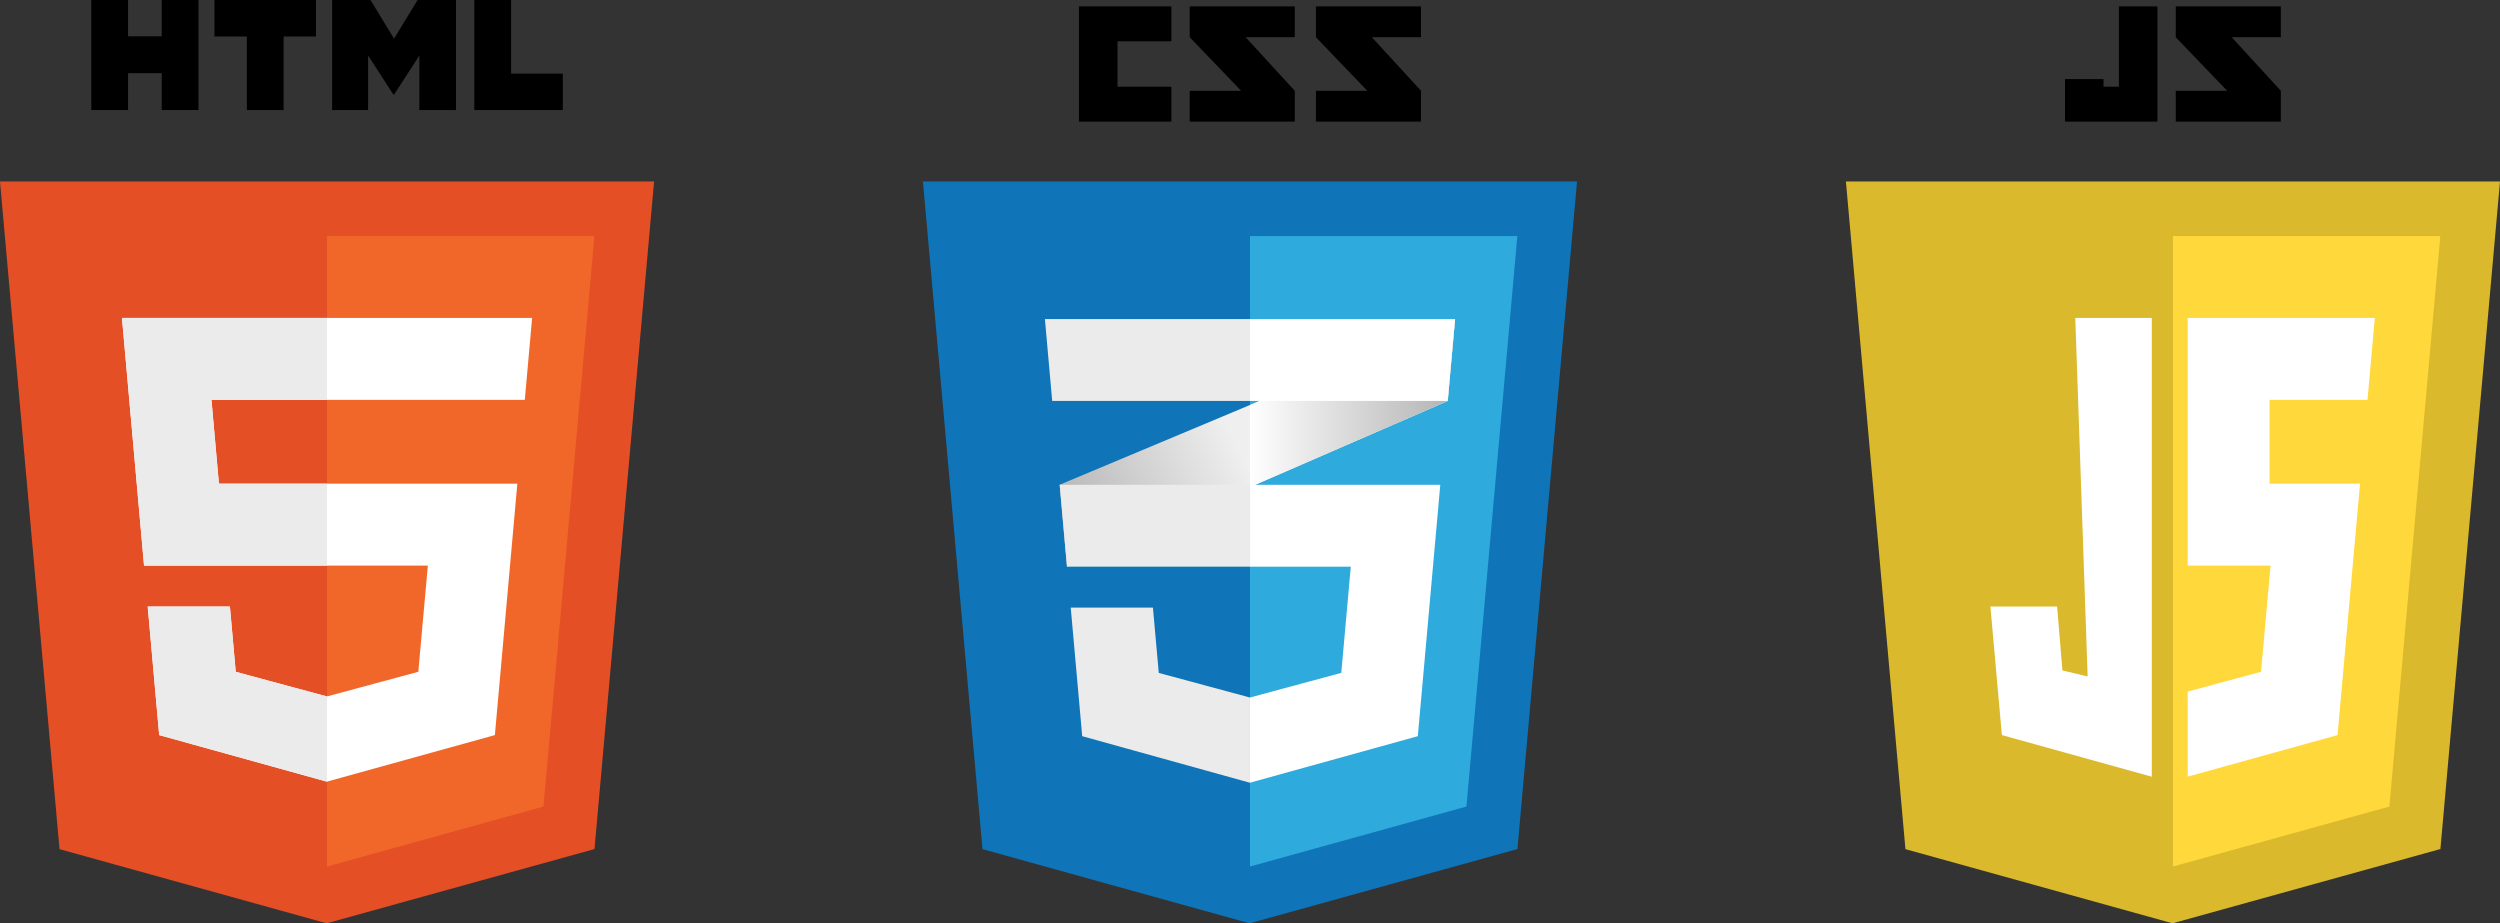 <?xml version="1.0" encoding="UTF-8"?>
<svg xmlns="http://www.w3.org/2000/svg" xmlns:xlink="http://www.w3.org/1999/xlink" viewBox="0 0 894.72 330.44">
  <rect x="0" y="0" width="894.72" height="330.44" fill="#333333" stroke="none"/>
  <defs>
    <style>
      .cls-1 {
        fill: #0f75b8;
      }

      .cls-1, .cls-2, .cls-3, .cls-4, .cls-5, .cls-6, .cls-7, .cls-8, .cls-9, .cls-10, .cls-11 {
        stroke-width: 0px;
      }

      .cls-2 {
        fill: #f1672a;
      }

      .cls-3 {
        fill: #000;
      }

      .cls-4 {
        fill: #ffd83b;
      }

      .cls-5 {
        fill: url(#linear-gradient);
        opacity: .2;
      }

      .cls-5, .cls-7 {
        mix-blend-mode: multiply;
      }

      .cls-6 {
        fill: #dab92c;
      }

      .cls-7 {
        fill: url(#linear-gradient-2);
        opacity: .3;
      }

      .cls-8 {
        fill: #2faadd;
      }

      .cls-9 {
        fill: #e44f26;
      }

      .cls-12 {
        isolation: isolate;
      }

      .cls-10 {
        fill: #ebebeb;
      }

      .cls-11 {
        fill: #fff;
      }
    </style>
    <linearGradient id="linear-gradient" x1="443.49" y1="161.01" x2="389.64" y2="187.03" gradientUnits="userSpaceOnUse">
      <stop offset="0" stop-color="#fff"/>
      <stop offset="1" stop-color="#000"/>
    </linearGradient>
    <linearGradient id="linear-gradient-2" x1="447.34" y1="144.24" x2="520.75" y2="144.24" xlink:href="#linear-gradient"/>
  </defs>
  <g class="cls-12">
    <g id="Layer_2" data-name="Layer 2">
      <g id="Layer_1-2" data-name="Layer 1">
        <g>
          <g>
            <g>
              <polygon class="cls-6" points="777.53 330.44 681.93 303.9 660.63 64.95 894.72 64.95 873.39 303.86 777.53 330.44"/>
              <polygon class="cls-4" points="855.13 288.65 873.36 84.49 777.67 84.49 777.67 310.12 855.13 288.65"/>
            </g>
            <polygon class="cls-11" points="782.95 113.79 782.95 202.42 812.25 202.42 812.6 202.42 809.19 240.42 782.95 247.51 782.95 277.95 836.58 263.08 844.63 173.11 812.25 173.11 812.25 143.1 847.2 143.1 847.3 143.1 849.92 113.79 782.95 113.79"/>
            <polygon class="cls-11" points="742.72 113.79 747.14 242.09 738.12 239.95 736.21 217.07 712.34 217.07 716.45 263.08 770.1 277.98 770.1 113.79 742.72 113.79"/>
          </g>
          <g>
            <polygon class="cls-3" points="816.29 2.29 778.68 2.29 778.68 13.32 797.08 32.49 778.68 32.49 778.68 43.52 816.29 43.52 816.29 32.49 798.69 13.32 816.29 13.32 816.29 2.29"/>
            <polygon class="cls-3" points="758.34 31.03 752.83 31.03 752.83 28.3 739.05 28.3 739.05 31.03 739.05 40.68 739.05 43.52 772.12 43.52 772.12 2.29 758.34 2.29 758.34 31.03"/>
          </g>
        </g>
        <g>
          <g>
            <polygon class="cls-3" points="386.15 2.29 386.15 14.78 386.15 31.03 386.15 43.52 399.94 43.52 419.22 43.52 419.22 31.03 399.94 31.03 399.94 14.78 419.22 14.78 419.22 2.29 399.94 2.29 386.15 2.29"/>
            <polygon class="cls-3" points="425.78 13.32 444.18 32.49 425.78 32.49 425.78 43.52 463.39 43.52 463.39 32.49 445.79 13.32 463.39 13.32 463.39 2.29 425.78 2.29 425.78 13.32"/>
            <polygon class="cls-3" points="508.56 2.29 470.95 2.29 470.95 13.32 489.35 32.49 470.95 32.49 470.95 43.52 508.56 43.52 508.56 32.49 490.97 13.32 508.56 13.32 508.56 2.29"/>
          </g>
          <g>
            <g>
              <polygon class="cls-1" points="447.21 330.44 351.62 303.9 330.31 64.95 564.4 64.95 543.07 303.86 447.21 330.44"/>
              <polygon class="cls-8" points="524.82 288.65 543.04 84.49 447.36 84.49 447.36 310.12 524.82 288.65"/>
            </g>
            <g>
              <polygon class="cls-10" points="381.86 202.81 518.13 143.49 520.75 114.18 379.25 173.5 381.86 202.81"/>
              <polygon class="cls-5" points="381.86 202.81 518.13 143.49 520.75 114.18 379.25 173.5 381.86 202.81"/>
              <polygon class="cls-10" points="447.34 114.18 373.96 114.18 374.66 122.05 376.57 143.49 447.44 143.49 447.44 114.18 447.34 114.18"/>
              <polygon class="cls-11" points="515.46 173.5 447.34 173.5 447.34 202.81 483.43 202.81 480.03 240.81 447.34 249.63 447.34 280.12 507.42 263.47 515.46 173.5"/>
              <polygon class="cls-11" points="447.34 144.96 447.34 174.3 518.13 143.49 520.75 114.18 447.34 144.96"/>
              <polygon class="cls-7" points="447.34 144.96 447.34 174.3 518.13 143.49 520.75 114.18 447.34 144.96"/>
              <polygon class="cls-10" points="379.25 173.5 381.86 202.81 447.44 202.81 447.44 173.5 379.25 173.5"/>
              <polygon class="cls-11" points="520.75 114.18 447.34 114.18 447.34 143.42 447.34 143.49 518.04 143.49 518.04 143.49 518.13 143.49 520.75 114.18"/>
              <polygon class="cls-10" points="447.35 249.64 447.34 249.64 414.71 240.83 412.62 217.46 396.76 217.46 383.2 217.46 387.31 263.47 447.34 280.14 447.35 280.13 447.35 249.64"/>
            </g>
          </g>
        </g>
        <g>
          <g>
            <polygon class="cls-3" points="32.67 0 45.83 0 45.83 13 57.87 13 57.87 0 71.03 0 71.03 39.38 57.87 39.38 57.87 26.19 45.83 26.19 45.83 39.38 32.67 39.38 32.67 0 32.67 0"/>
            <polygon class="cls-3" points="88.34 13.06 76.75 13.06 76.75 0 113.1 0 113.1 13.06 101.5 13.06 101.5 39.38 88.34 39.38 88.34 13.06 88.34 13.06"/>
            <polygon class="cls-3" points="118.86 0 132.59 0 141.03 13.84 149.46 0 163.19 0 163.19 39.38 150.09 39.38 150.09 19.86 141.03 33.86 140.8 33.86 131.74 19.86 131.74 39.38 118.86 39.38 118.86 0 118.86 0"/>
            <polygon class="cls-3" points="169.74 0 182.91 0 182.91 26.36 201.42 26.36 201.42 39.38 169.74 39.38 169.74 0 169.74 0"/>
          </g>
          <g>
            <g>
              <polygon class="cls-9" points="116.9 330.44 21.3 303.9 0 64.95 234.09 64.95 212.76 303.86 116.9 330.44"/>
              <polygon class="cls-2" points="194.5 288.65 212.73 84.49 117.04 84.49 117.04 310.12 194.5 288.65"/>
            </g>
            <polygon class="cls-11" points="117.13 143.1 187.82 143.1 190.44 113.79 117.13 113.79 117.03 113.79 43.65 113.79 51.55 202.42 117.03 202.42 117.13 202.42 153.12 202.42 149.71 240.42 117.03 249.24 117.03 249.25 117 249.25 84.37 240.44 82.28 217.07 52.86 217.07 56.97 263.08 117 279.75 117.13 279.71 117.13 279.7 177.11 263.08 185.15 173.11 117.13 173.11 117.03 173.11 78.35 173.11 75.68 143.1 117.03 143.1 117.13 143.1"/>
            <g>
              <polygon class="cls-10" points="117.04 249.24 117.03 249.24 117.03 249.25 117 249.25 84.37 240.44 82.28 217.07 52.86 217.07 56.97 263.08 117 279.75 117.04 279.73 117.04 249.24"/>
              <polygon class="cls-10" points="117.04 202.42 117.04 173.11 117.03 173.11 78.35 173.11 75.68 143.1 117.03 143.1 117.04 143.1 117.04 113.79 117.03 113.79 43.65 113.79 51.55 202.42 117.03 202.42 117.04 202.42"/>
            </g>
          </g>
        </g>
      </g>
    </g>
  </g>
</svg>